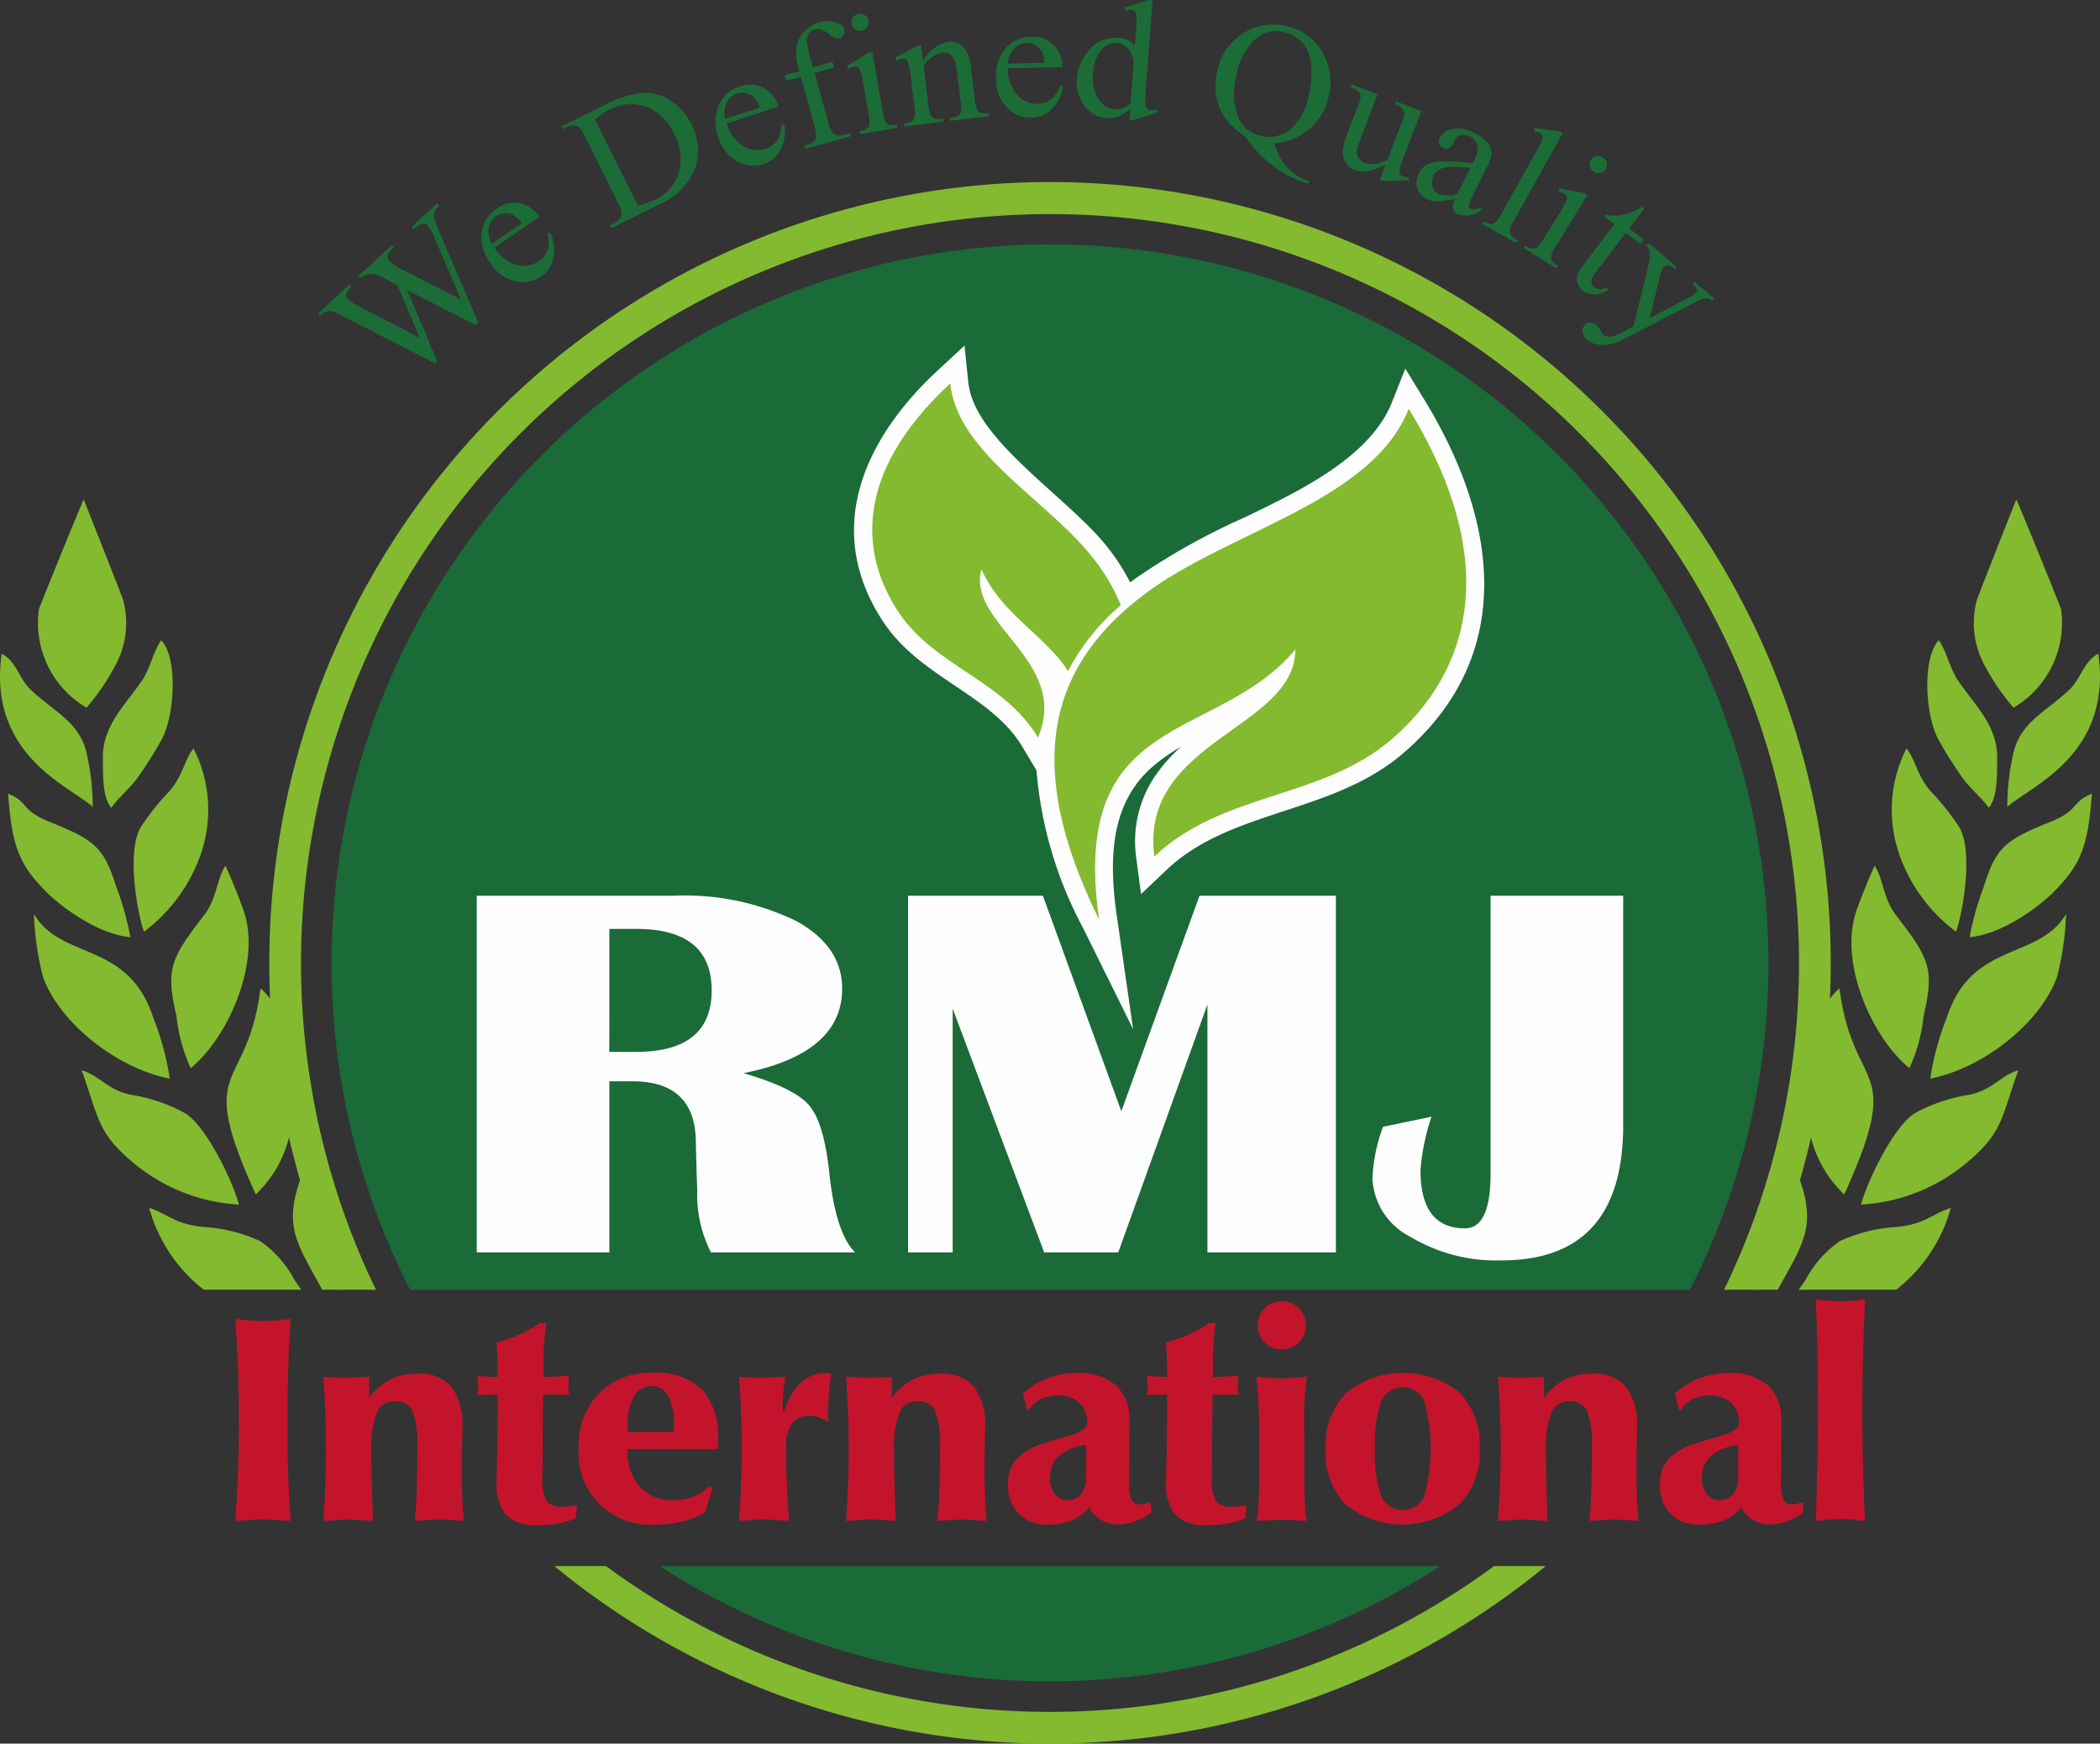 <svg xmlns="http://www.w3.org/2000/svg" width="135.401" height="112.413" viewBox="0 0 135.401 112.413">
  <rect x="0" y="0" width="135.401" height="112.413" fill="#333333" stroke="none"/>
  <g id="Layer_x0020_1" transform="translate(-0.004)">
    <g id="_2383325846960" transform="translate(0.004 0)">
      <path id="Path_9945" data-name="Path 9945" d="M510.809,311.25a50.357,50.357,0,0,1,45.724,71.416H554.27a48.293,48.293,0,1,0-86.921,0h-2.264a50.357,50.357,0,0,1,45.724-71.416Zm31.96,89.231a50.342,50.342,0,0,1-63.92,0h3.332a48.292,48.292,0,0,0,57.255,0Z" transform="translate(-443.108 -299.514)" fill="#83ba30" fill-rule="evenodd"/>
      <path id="Path_9946" data-name="Path 9946" d="M613.332,417.8a46.337,46.337,0,0,1,41.259,67.4H572.072a46.338,46.338,0,0,1,41.259-67.4ZM638.5,503.014a46.341,46.341,0,0,1-50.334,0Z" transform="translate(-545.631 -402.046)" fill="#1a6b38" fill-rule="evenodd"/>
      <path id="Path_9947" data-name="Path 9947" d="M3377.83,867.482a6.335,6.335,0,0,0,3.067-6.337c-.022-.139-2.8-6.968-2.887-7.086-.014.019-2.486,6.272-2.544,6.485a5.693,5.693,0,0,0,.417,4.052A14.836,14.836,0,0,0,3377.83,867.482Z" transform="translate(-3248.005 -821.857)" fill="#83ba30" fill-rule="evenodd"/>
      <path id="Path_9948" data-name="Path 9948" d="M3300.69,1573.327c3.479-.681,7.116-3.636,8.168-6.539a18.782,18.782,0,0,0,.591-4.078c-1.77,3.015-6.074,1.722-7.683,6.659A18,18,0,0,0,3300.69,1573.327Z" transform="translate(-3176.234 -1503.787)" fill="#83ba30" fill-rule="evenodd"/>
      <path id="Path_9949" data-name="Path 9949" d="M3005.581,2019.817c1.525-2.859,2.573-4.005,1.349-7.267a49.967,49.967,0,0,1-2.7,7.267Z" transform="translate(-2890.953 -1936.665)" fill="#83ba30" fill-rule="evenodd"/>
      <path id="Path_9950" data-name="Path 9950" d="M3169.672,1493.359a10.6,10.6,0,0,0,.913-3.331c.7-3.023.417-3.7-1.739-6.482-.9-1.163-.824-2.356-1.415-3.236-.287.587-1.047,2.487-1.231,3.078C3165.19,1486.662,3167.25,1491.364,3169.672,1493.359Z" transform="translate(-3046.562 -1424.493)" fill="#83ba30" fill-rule="evenodd"/>
      <path id="Path_9951" data-name="Path 9951" d="M3081.948,2070.472a10.063,10.063,0,0,0,3.526-5.282c-1.415.489-1.621,1.056-3.591,1.242a10,10,0,0,0-3.583.914,7.044,7.044,0,0,0-2.177,2.461c-.152.233-.309.452-.463.665Z" transform="translate(-2959.69 -1987.32)" fill="#83ba30" fill-rule="evenodd"/>
      <path id="Path_9952" data-name="Path 9952" d="M3182.4,1838.775a11.579,11.579,0,0,0,6.9-2.774c2.219-1.861,2.15-2.833,3.238-5.88-1.062.271-1.649,1.254-3.127,1.567a10.774,10.774,0,0,0-3.524,1.186c-1.351.8-3.076,4.347-3.489,5.9Z" transform="translate(-3062.405 -1761.114)" fill="#83ba30" fill-rule="evenodd"/>
      <path id="Path_9953" data-name="Path 9953" d="M3097.133,1703.19c3.956-8.7.578-6.388-.306-13.29a4.227,4.227,0,0,0-.773.886,50.233,50.233,0,0,1-1.134,8.427A7.612,7.612,0,0,0,3097.133,1703.19Z" transform="translate(-2978.223 -1626.181)" fill="#83ba30" fill-rule="evenodd"/>
      <path id="Path_9954" data-name="Path 9954" d="M3239.006,1291.567c.282-.551,1.222-4.98.225-6.722a15.971,15.971,0,0,0-1.891-2.369c-.845-1-.973-2.07-1.522-2.717a8.727,8.727,0,0,0-.466,6.814A10.566,10.566,0,0,0,3239.006,1291.567Z" transform="translate(-3112.896 -1231.505)" fill="#83ba30" fill-rule="evenodd"/>
      <path id="Path_9955" data-name="Path 9955" d="M3367.951,1366.417c2.083-.184,4.447-1.927,5.476-2.97,1.765-1.789,2.172-3.02,2.407-6.277-1.355.545-.785,1.056-2.663,1.809-2.987,1.2-3.51,1.679-4.3,4.17a19.086,19.086,0,0,0-.92,3.267Z" transform="translate(-3240.958 -1305.997)" fill="#83ba30" fill-rule="evenodd"/>
      <path id="Path_9956" data-name="Path 9956" d="M3299.612,1105.493c.6-.716.518-2.284.537-3.178.045-2.091-1.417-3.415-2.511-5.006-.545-.792-.748-1.939-1.256-2.618-1.087,1.165-.865,4.833-.036,6.376.378.707,1.009,1.694,1.485,2.38.56.806,1.24,1.3,1.782,2.047Z" transform="translate(-3171.379 -1053.414)" fill="#83ba30" fill-rule="evenodd"/>
      <path id="Path_9957" data-name="Path 9957" d="M3431.88,1127.687c1.511-1.343,6.783-3.345,5.872-9.867-.9.435-1.15,1.6-1.779,2.225-1.485,1.468-3.3,2.147-3.725,4.3A15.388,15.388,0,0,0,3431.88,1127.687Z" transform="translate(-3302.456 -1075.672)" fill="#83ba30" fill-rule="evenodd"/>
      <path id="Path_9958" data-name="Path 9958" d="M67.675,867.483a6.334,6.334,0,0,1-3.068-6.338c.022-.139,2.805-6.968,2.887-7.085.014.019,2.487,6.271,2.545,6.485a5.7,5.7,0,0,1-.418,4.051,14.819,14.819,0,0,1-1.946,2.886Z" transform="translate(-62.098 -821.857)" fill="#83ba30" fill-rule="evenodd"/>
      <path id="Path_9959" data-name="Path 9959" d="M66.51,1573.327c-3.48-.681-7.117-3.636-8.169-6.539a18.691,18.691,0,0,1-.59-4.078c1.77,3.016,6.073,1.722,7.682,6.66A17.963,17.963,0,0,1,66.51,1573.327Z" transform="translate(-55.563 -1503.787)" fill="#83ba30" fill-rule="evenodd"/>
      <path id="Path_9960" data-name="Path 9960" d="M502.809,2019.807c-1.524-2.86-2.573-4.005-1.348-7.267a49.886,49.886,0,0,0,2.7,7.267Z" transform="translate(-482.036 -1936.656)" fill="#83ba30" fill-rule="evenodd"/>
      <path id="Path_9961" data-name="Path 9961" d="M294,1493.349a10.618,10.618,0,0,1-.914-3.33c-.7-3.024-.415-3.7,1.739-6.483.9-1.163.824-2.355,1.416-3.236.287.588,1.047,2.487,1.231,3.078C298.478,1486.652,296.417,1491.354,294,1493.349Z" transform="translate(-281.703 -1424.484)" fill="#83ba30" fill-rule="evenodd"/>
      <path id="Path_9962" data-name="Path 9962" d="M258.586,2070.472a10.071,10.071,0,0,1-3.526-5.282c1.415.489,1.622,1.055,3.592,1.242a10.007,10.007,0,0,1,3.583.914,7.045,7.045,0,0,1,2.176,2.461c.152.233.308.451.462.665Z" transform="translate(-245.443 -1987.32)" fill="#83ba30" fill-rule="evenodd"/>
      <path id="Path_9963" data-name="Path 9963" d="M149.762,1838.775a11.58,11.58,0,0,1-6.9-2.774c-2.217-1.862-2.149-2.833-3.238-5.88,1.064.271,1.65,1.253,3.128,1.566a10.753,10.753,0,0,1,3.523,1.187C147.623,1833.67,149.35,1837.22,149.762,1838.775Z" transform="translate(-134.356 -1761.114)" fill="#83ba30" fill-rule="evenodd"/>
      <path id="Path_9964" data-name="Path 9964" d="M389.393,1703.19c-3.956-8.7-.577-6.388.307-13.29a4.214,4.214,0,0,1,.773.886,50.141,50.141,0,0,0,1.133,8.425A7.613,7.613,0,0,1,389.393,1703.19Z" transform="translate(-372.902 -1626.181)" fill="#83ba30" fill-rule="evenodd"/>
      <path id="Path_9965" data-name="Path 9965" d="M229.276,1291.577c-.282-.552-1.222-4.98-.224-6.722a15.921,15.921,0,0,1,1.89-2.369c.845-1,.974-2.07,1.523-2.716a8.732,8.732,0,0,1,.466,6.813A10.585,10.585,0,0,1,229.276,1291.577Z" transform="translate(-219.985 -1231.515)" fill="#83ba30" fill-rule="evenodd"/>
      <path id="Path_9966" data-name="Path 9966" d="M21.824,1366.417c-2.084-.185-4.448-1.927-5.476-2.97-1.765-1.789-2.173-3.02-2.408-6.277,1.357.544.785,1.056,2.664,1.809,2.987,1.2,3.51,1.679,4.3,4.17a18.878,18.878,0,0,1,.92,3.267Z" transform="translate(-13.415 -1305.997)" fill="#83ba30" fill-rule="evenodd"/>
      <path id="Path_9967" data-name="Path 9967" d="M176.374,1105.484c-.6-.717-.519-2.284-.539-3.179-.044-2.09,1.417-3.414,2.512-5.006.544-.792.748-1.94,1.256-2.618,1.086,1.165.865,4.833.037,6.375-.379.707-1.009,1.694-1.485,2.379-.561.807-1.239,1.3-1.78,2.048Z" transform="translate(-169.204 -1053.404)" fill="#83ba30" fill-rule="evenodd"/>
      <path id="Path_9968" data-name="Path 9968" d="M5.982,1127.677c-1.511-1.343-6.783-3.345-5.872-9.867.9.435,1.15,1.6,1.78,2.225,1.485,1.468,3.3,2.147,3.725,4.3A15.461,15.461,0,0,1,5.982,1127.677Z" transform="translate(-0.004 -1075.662)" fill="#83ba30" fill-rule="evenodd"/>
      <path id="Path_9969" data-name="Path 9969" d="M815.25,1554.555V1531.56h12.68a16.424,16.424,0,0,1,7.912,1.626q2.967,1.629,2.967,4.366,0,4.18-6.362,5.447,3.266.948,4.229,2.068t1.307,4.373q.41,3.869,1.66,5.114h-9.292a8.144,8.144,0,0,1-.886-3.988l-.045-1.362-.044-1.712q0-3.974-4.111-3.97H823.8v11.032H815.25Zm8.547-12.929h1.727q4.872,0,4.872-3.964t-4.872-3.965H823.8Zm46.845-10.067v22.995h-8.281V1538.57l-5.75,15.985h-4.775l-5.9-15.715v15.715h-2.878V1531.56h8.695l5.056,13.893,5.041-13.893h8.8Zm18.526,0v14.8q0,8.713-7.853,8.711a10.759,10.759,0,0,1-5.9-1.54A4.438,4.438,0,0,1,873,1549.78a10.917,10.917,0,0,1,.679-3.321l3.13-.655a14.037,14.037,0,0,0-.709,3.459q0,3.74,2.864,3.741,1.65,0,1.654-3.51V1531.56Z" transform="translate(-784.51 -1473.811)" fill="#fefefe"/>
      <path id="Path_9970" data-name="Path 9970" d="M1472.095,618.277l-.91-1.525c-2.011-3.371-6.56-4.439-8.946-8.023-3.938-5.915-1.317-11.8,3.5-16.262l1.711-1.586.239,2.32a4.673,4.673,0,0,0,.142.75c.959,3.479,6.572,6.97,8.918,10.029a14.258,14.258,0,0,1,1.386,2.167c.1-.075.194-.149.293-.223a43.593,43.593,0,0,1,7.093-3.97c3.292-1.6,8.054-3.79,9.491-7.422l.858-2.169,1.218,1.989c4.711,7.7,6.063,16.443-1.359,22.817-4.57,3.924-11.114,3.593-15.235,7.5l-1.661,1.575-.3-2.27a7.5,7.5,0,0,1,1.279-5.448,10.649,10.649,0,0,1,1.6-1.784,12.317,12.317,0,0,0-1.8,1.254c-2.877,2.468-2.832,6.258-2.331,9.731l1.042,7.227-3.238-6.545a25.929,25.929,0,0,1-2.992-10.131Z" transform="translate(-1405.262 -568.6)" fill="#fefefe" fill-rule="evenodd"/>
      <path id="Path_9971" data-name="Path 9971" d="M1818.609,714.572c-5.05,6.071-14.608,3.845-12.652,17.42-5.1-10.315-3.01-16.538,2.994-21.035,5.384-4.032,14.6-5.9,16.968-11.9,6.145,10.039,3.858,17.047-1.125,21.325-4.486,3.852-10.878,3.367-15.277,7.538-.975-7.5,9.081-8.2,9.092-13.351Z" transform="translate(-1735.089 -672.701)" fill="#83ba30" fill-rule="evenodd"/>
      <path id="Path_9972" data-name="Path 9972" d="M1498.548,667.564c1.305,2.923,4.137,4.278,5.584,6.565a14.156,14.156,0,0,1,3.4-4.25,12.077,12.077,0,0,0-1.7-2.93c-2.9-3.783-8.826-6.827-9.294-11.369-6.117,5.67-5.9,10.889-3.322,14.763,2.323,3.488,6.775,4.382,8.976,8.071,2.1-4.931-4.622-7.336-3.642-10.851Z" transform="translate(-1435.268 -630.861)" fill="#83ba30" fill-rule="evenodd"/>
      <path id="Path_9973" data-name="Path 9973" d="M402.15,2235.671q.119-1.435.175-2.88t.054-3.623q0-1.868-.054-3.442t-.175-3.079c.509.054.9.089,1.163.108s.5.026.709.026c.137,0,.321-.01.553-.026s.62-.054,1.16-.108q-.105,1.406-.156,2.9c-.035,1-.054,2.205-.054,3.619v.744q0,1.763.054,3.108t.156,2.65c-.46-.032-.839-.058-1.141-.073s-.559-.023-.778-.023c-.111,0-.267,0-.474.013s-.6.037-1.192.083Zm5.684,0c.057-.769.1-1.544.13-2.32s.041-1.554.041-2.339c0-.8-.012-1.586-.041-2.358s-.073-1.538-.13-2.288c.248.025.493.044.731.057s.464.019.677.019.467-.006.728-.019.534-.032.82-.057v1.354a4.192,4.192,0,0,1,1.379-1.182,3.833,3.833,0,0,1,1.732-.363,2.68,2.68,0,0,1,2.2.849,4.2,4.2,0,0,1,.7,2.7q0,.076-.019.972c-.013.6-.019,1.173-.019,1.72q0,1.058.035,1.792c.019.486.054.976.1,1.465-.47-.038-.813-.064-1.02-.076s-.375-.019-.5-.019c-.188,0-.41.006-.667.022s-.585.042-.975.074c.051-.473.089-1.1.115-1.895s.038-1.719.038-2.783a6.055,6.055,0,0,0-.318-2.453,1.157,1.157,0,0,0-1.119-.592,1.2,1.2,0,0,0-1.169.718,6.228,6.228,0,0,0-.349,2.485q0,1.025.029,2.161c.019.759.044,1.544.073,2.358-.419-.038-.763-.064-1.026-.076s-.49-.019-.677-.019c-.1,0-.235,0-.407.013s-.534.038-1.08.083Zm11.233-8.142h-.575c-.019,0-.108,0-.27.012s-.314.016-.458.016c.019-.124.032-.238.041-.346s.016-.2.016-.279-.006-.172-.016-.281-.023-.219-.041-.342h.067c.489.051.836.076,1.042.076h.194v-.541c0-.323-.006-.623-.016-.9s-.035-.534-.067-.775a10.2,10.2,0,0,0,1.548-.54,7.041,7.041,0,0,0,1.249-.715h.426c-.057.384-.1.765-.127,1.147s-.045.763-.045,1.141v1.182h.273c.254,0,.674-.026,1.255-.076a.477.477,0,0,0,.111-.01c-.012.092-.023.187-.029.283s-.009.213-.009.349,0,.235.009.327.016.187.029.28c-.194-.006-.4-.009-.626-.009H422l-.038,4.974v.4a2.663,2.663,0,0,0,.28,1.51,1.286,1.286,0,0,0,1.036.343,3.705,3.705,0,0,0,.388-.028l.527-.063-.076.836a5,5,0,0,1-1.134.331,7.926,7.926,0,0,1-1.379.108,2.612,2.612,0,0,1-1.986-.651,3.1,3.1,0,0,1-.61-2.151c0-.337.006-.753.023-1.252s.026-.833.026-1v-.382c.012-1.013.016-2,.016-2.97Zm8.379,2.4h2.975v-.251a.978.978,0,0,1,.019-.168v-.025a3.822,3.822,0,0,0-.368-1.869,1.158,1.158,0,0,0-1.065-.641,1.275,1.275,0,0,0-1.15.686,3.877,3.877,0,0,0-.41,1.964Zm0,1.106v.057a3.375,3.375,0,0,0,.8,2.374,2.817,2.817,0,0,0,2.177.868,3.377,3.377,0,0,0,1.284-.232,2.619,2.619,0,0,0,.988-.683l.242.121c-.067.216-.14.445-.219.689s-.162.534-.257.867a5.089,5.089,0,0,1-1.446.6,7.3,7.3,0,0,1-1.777.2,4.588,4.588,0,0,1-4.938-4.923,4.825,4.825,0,0,1,1.3-3.527,4.635,4.635,0,0,1,3.47-1.332,4.259,4.259,0,0,1,3.168,1.062,4.45,4.45,0,0,1,1.042,3.235c0,.159,0,.286,0,.375s-.009.175-.016.248h-5.816Zm7.19,4.634c.057-.769.1-1.544.13-2.32s.042-1.554.042-2.339q0-1.2-.042-2.358t-.13-2.288q.439.038.811.057c.251.009.448.016.6.016.238,0,.489-.007.759-.016s.553-.032.845-.057c-.066.3-.118.61-.153.912a7.829,7.829,0,0,0-.051.9c0,.045,0,.115.009.216s.01.171.01.222h.092a4.017,4.017,0,0,1,1.055-1.846,2.324,2.324,0,0,1,1.631-.629c.086,0,.152,0,.2,0a.826.826,0,0,1,.143.025q-.11.668-.162,1.313c-.035.429-.051.852-.051,1.275,0,.063,0,.153.009.276s.009.21.009.273a2.963,2.963,0,0,0-.648-.33,1.611,1.611,0,0,0-.534-.089,1.369,1.369,0,0,0-1.16.5,2.587,2.587,0,0,0-.381,1.558c0,.823.019,1.63.054,2.418s.08,1.561.137,2.311c-.4-.032-.747-.058-1.023-.074s-.512-.022-.706-.022c-.1,0-.235,0-.41.013s-.537.038-1.084.083Zm6.9,0c.057-.769.1-1.544.13-2.32s.042-1.554.042-2.339c0-.8-.012-1.586-.042-2.358s-.073-1.538-.13-2.288c.248.025.492.044.731.057s.464.019.677.019.467-.006.728-.019.534-.032.82-.057v1.354a4.191,4.191,0,0,1,1.379-1.182,3.832,3.832,0,0,1,1.732-.363,2.68,2.68,0,0,1,2.2.849,4.2,4.2,0,0,1,.7,2.7q0,.076-.019.972c-.012.6-.019,1.173-.019,1.72q0,1.058.035,1.792c.019.486.054.976.1,1.465-.471-.038-.813-.064-1.02-.076s-.375-.019-.5-.019c-.188,0-.41.006-.667.022s-.585.042-.976.074c.051-.473.089-1.1.115-1.895s.038-1.719.038-2.783a6.049,6.049,0,0,0-.318-2.453,1.157,1.157,0,0,0-1.119-.592,1.2,1.2,0,0,0-1.169.718,6.228,6.228,0,0,0-.35,2.485q0,1.025.029,2.161c.019.759.045,1.544.073,2.358-.419-.038-.763-.064-1.026-.076s-.49-.019-.677-.019c-.1,0-.235,0-.407.013s-.534.038-1.08.083Zm15.479-4.9a3.3,3.3,0,0,0-1.754.712,1.829,1.829,0,0,0-.572,1.417,1.6,1.6,0,0,0,.308,1.023.967.967,0,0,0,.8.391,1.081,1.081,0,0,0,.922-.391,1.947,1.947,0,0,0,.3-1.192Zm.2,4.024a2.832,2.832,0,0,1-1.112.833,3.851,3.851,0,0,1-1.509.27,2.4,2.4,0,0,1-2.609-2.6,2.381,2.381,0,0,1,.531-1.615,4.274,4.274,0,0,1,1.9-1.054c.34-.115.779-.245,1.313-.391q1.349-.386,1.351-.848a1.76,1.76,0,0,0-.5-1.338,1.949,1.949,0,0,0-1.4-.47,2.4,2.4,0,0,0-1.116.248,1.773,1.773,0,0,0-.74.705h-.092l-.29-1.074a4.685,4.685,0,0,1,1.56-.979,5.149,5.149,0,0,1,1.878-.35,3.669,3.669,0,0,1,2.558.792,3,3,0,0,1,.868,2.335v.057l-.019,3.35v.651a2.18,2.18,0,0,0,.162.991.572.572,0,0,0,.544.29,1.5,1.5,0,0,0,.32-.039,2.418,2.418,0,0,0,.366-.114l.057.67a4.046,4.046,0,0,1-1.052.575,3.181,3.181,0,0,1-1.106.2,2.12,2.12,0,0,1-1.106-.286,1.95,1.95,0,0,1-.753-.817Zm5.016-7.268h-.575c-.019,0-.108,0-.27.012s-.315.016-.458.016c.019-.124.032-.238.041-.346s.016-.2.016-.279-.006-.172-.016-.281-.022-.219-.041-.342h.067c.489.051.836.076,1.042.076h.194v-.541c0-.323-.006-.623-.016-.9s-.035-.534-.067-.775a10.167,10.167,0,0,0,1.548-.54,7.046,7.046,0,0,0,1.249-.715h.426c-.057.384-.1.765-.127,1.147s-.044.763-.044,1.141v1.182h.273c.254,0,.674-.026,1.256-.076a.472.472,0,0,0,.111-.01c-.012.092-.022.187-.028.283s-.01.213-.01.349,0,.235.01.327.016.187.028.28c-.193-.006-.4-.009-.626-.009h-1.052l-.038,4.974v.4a2.664,2.664,0,0,0,.28,1.51,1.287,1.287,0,0,0,1.036.343,3.689,3.689,0,0,0,.388-.028l.528-.063-.076.836a4.986,4.986,0,0,1-1.134.331,7.926,7.926,0,0,1-1.379.108,2.612,2.612,0,0,1-1.986-.651,3.1,3.1,0,0,1-.61-2.151c0-.337.006-.753.022-1.252s.026-.833.026-1v-.382c.012-1.013.016-2,.016-2.97Zm5.789,8.142a12,12,0,0,0,.118-1.223c.023-.445.032-1.011.032-1.694v-2.486c0-.969-.012-1.742-.042-2.324s-.076-1.109-.146-1.579c.337.038.639.066.909.085s.512.029.728.029.474-.01.747-.029.569-.047.89-.085c-.061.435-.108.884-.14,1.351s-.047.969-.047,1.509c0,.21,0,.515.009.913s.009.69.009.877v1.544c0,.808.01,1.44.032,1.9a10.831,10.831,0,0,0,.121,1.211c-.162-.007-.384-.019-.67-.039-.483-.025-.8-.037-.95-.037q-.3,0-1.134.047l-.464.029Zm.054-12.6a1.547,1.547,0,0,1,1.564-1.563,1.489,1.489,0,0,1,1.093.454,1.517,1.517,0,0,1,.452,1.109,1.469,1.469,0,0,1-.461,1.094,1.517,1.517,0,0,1-1.1.451,1.541,1.541,0,0,1-1.545-1.544Zm4.384,7.945a4.807,4.807,0,0,1,1.319-3.594,5.84,5.84,0,0,1,7.322-.019,4.856,4.856,0,0,1,1.293,3.614,4.8,4.8,0,0,1-1.319,3.595,5.821,5.821,0,0,1-7.312,0A4.832,4.832,0,0,1,472.453,2231.012Zm3.184.006a8.02,8.02,0,0,0,.41,3.064,1.524,1.524,0,0,0,2.765,0,11.7,11.7,0,0,0,0-6.143,1.518,1.518,0,0,0-2.765,0,8.076,8.076,0,0,0-.41,3.076Zm7.928,4.653c.057-.769.1-1.544.13-2.32s.041-1.554.041-2.339c0-.8-.012-1.585-.041-2.358s-.073-1.538-.13-2.288c.248.025.492.044.731.057s.464.019.677.019.467-.006.728-.019.533-.032.82-.057v1.353a4.2,4.2,0,0,1,1.379-1.182,3.832,3.832,0,0,1,1.732-.363,2.682,2.682,0,0,1,2.2.849,4.205,4.205,0,0,1,.7,2.7c0,.052-.006.375-.019.972s-.019,1.173-.019,1.72q0,1.058.035,1.792c.019.486.054.975.1,1.465-.471-.038-.813-.064-1.02-.076s-.375-.019-.5-.019c-.188,0-.41.006-.667.022s-.585.042-.976.073c.051-.473.089-1.1.115-1.894s.038-1.719.038-2.784a6.052,6.052,0,0,0-.318-2.453,1.158,1.158,0,0,0-1.119-.591,1.2,1.2,0,0,0-1.169.718,6.23,6.23,0,0,0-.35,2.486q0,1.025.028,2.161t.073,2.358c-.419-.038-.763-.064-1.027-.076s-.49-.019-.677-.019c-.1,0-.235,0-.407.013s-.534.038-1.08.083Zm15.479-4.9a3.3,3.3,0,0,0-1.754.712,1.828,1.828,0,0,0-.572,1.417,1.6,1.6,0,0,0,.308,1.023.967.967,0,0,0,.8.391,1.082,1.082,0,0,0,.922-.391,1.947,1.947,0,0,0,.3-1.192v-1.961Zm.2,4.023a2.832,2.832,0,0,1-1.112.833,3.852,3.852,0,0,1-1.509.27,2.4,2.4,0,0,1-2.609-2.6,2.378,2.378,0,0,1,.531-1.615,4.271,4.271,0,0,1,1.9-1.054c.34-.115.779-.245,1.313-.391q1.349-.386,1.351-.848a1.761,1.761,0,0,0-.5-1.339,1.954,1.954,0,0,0-1.4-.47,2.4,2.4,0,0,0-1.115.248,1.779,1.779,0,0,0-.74.706h-.092l-.289-1.074a4.683,4.683,0,0,1,1.56-.979,5.141,5.141,0,0,1,1.878-.35,3.668,3.668,0,0,1,2.558.792,3,3,0,0,1,.868,2.336v.057l-.019,3.349v.652a2.181,2.181,0,0,0,.162.991.57.57,0,0,0,.543.29,1.534,1.534,0,0,0,.321-.038,2.415,2.415,0,0,0,.366-.115l.057.67a4.032,4.032,0,0,1-1.052.575,3.187,3.187,0,0,1-1.106.2,2.12,2.12,0,0,1-1.106-.286,1.955,1.955,0,0,1-.753-.817Zm4.82.874c.042-1.271.073-2.5.1-3.674s.035-2.323.035-3.438q0-2.022-.035-3.785t-.108-3.4c.315.045.61.077.883.1s.515.035.731.035q.234,0,.572-.029c.226-.02.556-.054.988-.105-.064,1.52-.108,2.841-.133,3.957s-.038,2.171-.038,3.156q0,1.787.044,3.581t.127,3.607c-.321-.045-.613-.08-.877-.1s-.49-.031-.683-.031c-.153,0-.337.006-.55.022s-.566.054-1.055.111Z" transform="translate(-386.987 -2137.611)" fill="#c4142b"/>
      <path id="Path_9974" data-name="Path 9974" d="M551.23,13.113l.135.146a.984.984,0,0,0-.28.4,1.01,1.01,0,0,0,0,.517,6.093,6.093,0,0,0,.354.9l2.462,5.737-.164.151L549.311,18.7l1.928,4.577-.149.137-5.748-2.933c-.431-.221-.691-.346-.779-.377a.7.7,0,0,0-.429-.018,1.1,1.1,0,0,0-.449.278l-.134-.146,2.038-1.885.135.146-.1.091a.687.687,0,0,0-.241.4.394.394,0,0,0,.1.334,3.66,3.66,0,0,0,.771.474l3.868,2-1.445-3.4-.583-.3-.464-.24a2.78,2.78,0,0,0-.514-.175.727.727,0,0,0-.249-.007,1,1,0,0,0-.3.087,1.217,1.217,0,0,0-.267.2l-.135-.146,2.146-1.984.135.146-.147.136a.668.668,0,0,0-.245.4.447.447,0,0,0,.134.356,3.415,3.415,0,0,0,.839.539l3.75,1.929L551.1,15.4a3.335,3.335,0,0,0-.453-.849.383.383,0,0,0-.216-.117.444.444,0,0,0-.252.026,1.679,1.679,0,0,0-.454.317l-.135-.146,1.644-1.521Zm3.715,2.861a2.468,2.468,0,0,0,1.425,1.1,1.7,1.7,0,0,0,1.425-.23,1.449,1.449,0,0,0,.563-.709,1.938,1.938,0,0,0-.01-1.1l.2-.008a2.533,2.533,0,0,1,.209,1.492,1.828,1.828,0,0,1-.809,1.292,2.068,2.068,0,0,1-1.679.32,2.6,2.6,0,0,1-1.589-1.158,2.75,2.75,0,0,1-.568-2,2.205,2.205,0,0,1,.977-1.532,1.9,1.9,0,0,1,1.462-.347,1.967,1.967,0,0,1,1.28.889l-2.887,1.992Zm-.175-.254,1.934-1.334a2.076,2.076,0,0,0-.474-.483,1.068,1.068,0,0,0-.609-.153,1.048,1.048,0,0,0-.57.184,1.159,1.159,0,0,0-.48.753A1.488,1.488,0,0,0,554.77,15.72Zm7.729-1.025-.089-.178.252-.125a.755.755,0,0,0,.474-.565,1.636,1.636,0,0,0-.246-.766l-2.1-4.23q-.3-.611-.519-.7a.824.824,0,0,0-.679.073l-.253.126-.088-.178L561.989,6.8a6.85,6.85,0,0,1,2.46-.809,3.009,3.009,0,0,1,1.817.481,3.721,3.721,0,0,1,1.37,1.555,3.6,3.6,0,0,1,.28,2.705,4.262,4.262,0,0,1-2.411,2.473L562.5,14.7Zm1.682-1.435a5.773,5.773,0,0,0,1.122-.39,2.834,2.834,0,0,0,1.516-1.733,3.274,3.274,0,0,0-.3-2.5A3.273,3.273,0,0,0,564.7,6.876a2.9,2.9,0,0,0-2.336.187,4.773,4.773,0,0,0-.945.644l2.76,5.553Zm5.732-5.3a2.466,2.466,0,0,0,1.056,1.457A1.7,1.7,0,0,0,572.4,9.6a1.453,1.453,0,0,0,.741-.521,1.937,1.937,0,0,0,.3-1.061l.2.05a2.535,2.535,0,0,1-.221,1.491,1.832,1.832,0,0,1-1.142,1.01,2.069,2.069,0,0,1-1.7-.167,2.6,2.6,0,0,1-1.2-1.56,2.751,2.751,0,0,1,.021-2.078,2.2,2.2,0,0,1,1.37-1.193,1.9,1.9,0,0,1,1.5.081,1.967,1.967,0,0,1,.976,1.215l-3.332,1.094Zm-.1-.293,2.232-.733a2.052,2.052,0,0,0-.317-.6,1.071,1.071,0,0,0-.54-.319,1.056,1.056,0,0,0-.6.015,1.16,1.16,0,0,0-.674.586A1.484,1.484,0,0,0,569.817,7.67Zm5.768-2.96.863,3.132a1.522,1.522,0,0,0,.38.794.7.7,0,0,0,.594.08l.445-.123.052.191-2.932.808-.053-.191.219-.06a.781.781,0,0,0,.362-.21.557.557,0,0,0,.166-.347,2.277,2.277,0,0,0-.12-.7L574.7,4.954l-.952.262-.1-.371.952-.262-.085-.309a2.868,2.868,0,0,1-.095-1.263,1.954,1.954,0,0,1,.5-.99,2.1,2.1,0,0,1,1.007-.6,1.763,1.763,0,0,1,1.132.065.674.674,0,0,1,.453.433.415.415,0,0,1-.059.328.443.443,0,0,1-.263.219.507.507,0,0,1-.283-.014,1.43,1.43,0,0,1-.436-.272A1.385,1.385,0,0,0,576,1.9a.742.742,0,0,0-.4,0,.713.713,0,0,0-.383.241.746.746,0,0,0-.138.46,7.441,7.441,0,0,0,.3,1.392l.094.34,1.258-.347.1.372-1.259.347ZM578.415.9a.555.555,0,0,1,.417.088.519.519,0,0,1,.226.35.525.525,0,0,1-.094.409.571.571,0,0,1-.783.136.516.516,0,0,1-.23-.353.522.522,0,0,1,.095-.406.562.562,0,0,1,.37-.224Zm.889,2.461.677,3.906a1.683,1.683,0,0,0,.174.59.461.461,0,0,0,.24.189,1.143,1.143,0,0,0,.5-.011l.034.2-2.427.42-.034-.2a1.174,1.174,0,0,0,.476-.153.486.486,0,0,0,.16-.261,1.675,1.675,0,0,0-.032-.618l-.325-1.877a6.574,6.574,0,0,0-.225-1.008.4.4,0,0,0-.161-.212.342.342,0,0,0-.234-.029,1.151,1.151,0,0,0-.357.144l-.111-.182,1.4-.857.24-.042Zm3.27.574A2.413,2.413,0,0,1,584.132,2.7a1.249,1.249,0,0,1,.732.113,1.352,1.352,0,0,1,.555.6,3.027,3.027,0,0,1,.241.969l.257,2.091a1.718,1.718,0,0,0,.155.617.443.443,0,0,0,.219.182,1.154,1.154,0,0,0,.5.014l.024.2-2.489.307-.024-.2.105-.013a.859.859,0,0,0,.477-.164.546.546,0,0,0,.156-.328,3.019,3.019,0,0,0-.039-.5l-.248-2.013a2.027,2.027,0,0,0-.3-.952.64.64,0,0,0-.636-.229,1.826,1.826,0,0,0-1.21.856l.32,2.594a1.8,1.8,0,0,0,.136.6.526.526,0,0,0,.241.2,1.387,1.387,0,0,0,.557,0l.024.2-2.5.308-.024-.2.111-.014a.609.609,0,0,0,.5-.252,1.343,1.343,0,0,0,.046-.736L581.8,5.143a7.5,7.5,0,0,0-.173-1.066.461.461,0,0,0-.158-.247.358.358,0,0,0-.236-.041,1.089,1.089,0,0,0-.358.126l-.107-.187,1.447-.788.236-.029Zm5.472.476a2.469,2.469,0,0,0,.591,1.7,1.7,1.7,0,0,0,1.318.588,1.45,1.45,0,0,0,.86-.285,1.941,1.941,0,0,0,.6-.929l.173.1a2.529,2.529,0,0,1-.642,1.363,1.833,1.833,0,0,1-1.385.638,2.073,2.073,0,0,1-1.581-.652,2.6,2.6,0,0,1-.7-1.839,2.75,2.75,0,0,1,.62-1.983,2.2,2.2,0,0,1,1.656-.747,1.9,1.9,0,0,1,1.412.511,1.968,1.968,0,0,1,.584,1.445l-3.506.086Zm-.007-.308,2.348-.057a2.06,2.06,0,0,0-.132-.663,1.076,1.076,0,0,0-.426-.462,1.047,1.047,0,0,0-.577-.158,1.16,1.16,0,0,0-.814.367,1.488,1.488,0,0,0-.4.974Zm7.887,2.911a2.546,2.546,0,0,1-.765.492,1.8,1.8,0,0,1-.774.109,1.918,1.918,0,0,1-1.4-.779,2.459,2.459,0,0,1-.492-1.773,3.075,3.075,0,0,1,.827-1.88,2.15,2.15,0,0,1,1.829-.745,1.547,1.547,0,0,1,1.075.5l.068-.91a7,7,0,0,0,.035-1.032.449.449,0,0,0-.111-.271A.358.358,0,0,0,596,.637a1.228,1.228,0,0,0-.389.058l-.057-.2L597.115,0l.249.018L596.945,5.7a7.244,7.244,0,0,0-.036,1.052.461.461,0,0,0,.115.273.328.328,0,0,0,.208.09,1.267,1.267,0,0,0,.407-.062l.046.2-1.556.492-.254-.019.052-.71Zm.028-.375.186-2.517a1.672,1.672,0,0,0-.151-.683,1.118,1.118,0,0,0-.406-.486,1.1,1.1,0,0,0-.523-.191,1.15,1.15,0,0,0-.9.358,2.356,2.356,0,0,0-.623,1.59,2.512,2.512,0,0,0,.364,1.694,1.418,1.418,0,0,0,1.043.655,1.364,1.364,0,0,0,1.011-.42Zm9.258,2.59a4.319,4.319,0,0,0,.893,1.62,3.039,3.039,0,0,0,1.351.823l-.038.172a6.29,6.29,0,0,1-1.532-.648A7.278,7.278,0,0,1,604.44,10.1a7.961,7.961,0,0,1-1.089-1.291,5.429,5.429,0,0,1-1.09-.923,3.618,3.618,0,0,1-.744-1.481,4.037,4.037,0,0,1,.028-1.837A3.664,3.664,0,0,1,603.2,2.158a3.617,3.617,0,0,1,2.817-.477A3.481,3.481,0,0,1,608.274,3.3a3.718,3.718,0,0,1,.454,2.9,3.815,3.815,0,0,1-3.516,3.029Zm.652-7.154a2.055,2.055,0,0,0-1.737.328,3.967,3.967,0,0,0-1.344,2.451,4.2,4.2,0,0,0,.172,2.833,1.984,1.984,0,0,0,1.412,1.072,2.111,2.111,0,0,0,1.8-.353,3.854,3.854,0,0,0,1.291-2.346,5.243,5.243,0,0,0,.08-2.237,2.266,2.266,0,0,0-.6-1.173,2.192,2.192,0,0,0-1.077-.574ZM614.7,7.157l-1.07,2.8a7.024,7.024,0,0,0-.33.978.462.462,0,0,0,.03.292.326.326,0,0,0,.173.147,1.015,1.015,0,0,0,.393.052l0,.213-1.636.023-.233-.089.369-.965a4.544,4.544,0,0,1-1.237.445,1.571,1.571,0,0,1-.742-.095,1.188,1.188,0,0,1-.606-.487,1.244,1.244,0,0,1-.186-.731,3.634,3.634,0,0,1,.267-1.037l.786-2.053a1.069,1.069,0,0,0,.1-.48.507.507,0,0,0-.141-.276,1.378,1.378,0,0,0-.493-.261l.071-.186,1.664.636-1.181,3.087a1.208,1.208,0,0,0-.094.933.869.869,0,0,0,.479.415,1.262,1.262,0,0,0,.557.058,2.915,2.915,0,0,0,.868-.263l1-2.605a.792.792,0,0,0,.057-.6A1.039,1.039,0,0,0,613,6.722l.07-.185,1.622.62Zm2.169,5.664a8.26,8.26,0,0,1-1.181.171,1.531,1.531,0,0,1-.63-.161,1.162,1.162,0,0,1-.621-.7,1.261,1.261,0,0,1,.1-.975,1.133,1.133,0,0,1,.427-.485,2.191,2.191,0,0,1,1.013-.267,12.582,12.582,0,0,1,2.025.129l.086-.173a1.568,1.568,0,0,0,.234-1.011.886.886,0,0,0-.5-.556.8.8,0,0,0-.577-.082.543.543,0,0,0-.374.281l-.129.285a.531.531,0,0,1-.287.285.455.455,0,0,1-.366-.033.439.439,0,0,1-.241-.275.542.542,0,0,1,.054-.4,1.1,1.1,0,0,1,.816-.545,2.154,2.154,0,0,1,1.4.264,2.443,2.443,0,0,1,.9.691,1.026,1.026,0,0,1,.2.681,2.843,2.843,0,0,1-.33.889l-.743,1.5a7.369,7.369,0,0,0-.357.784.367.367,0,0,0-.014.231.231.231,0,0,0,.108.113.337.337,0,0,0,.157.037,3.7,3.7,0,0,0,.578-.152l-.134.27a1.661,1.661,0,0,1-1.428.2.554.554,0,0,1-.309-.356.964.964,0,0,1,.128-.631Zm.156-.314.834-1.678a11.093,11.093,0,0,0-1.177-.075,1.866,1.866,0,0,0-.784.162.928.928,0,0,0-.42.42.9.9,0,0,0-.071.682.733.733,0,0,0,.382.474,2.056,2.056,0,0,0,1.237.014Zm6.794-3.932-3.186,5.712a1.74,1.74,0,0,0-.237.565.49.49,0,0,0,.076.3,1.255,1.255,0,0,0,.43.328l-.1.173-2.171-1.211.1-.173a1.119,1.119,0,0,0,.45.172.471.471,0,0,0,.287-.1,1.744,1.744,0,0,0,.362-.5l2.184-3.913a7.627,7.627,0,0,0,.46-.9.444.444,0,0,0,.017-.287.336.336,0,0,0-.158-.168,1.06,1.06,0,0,0-.359-.1l.014-.219,1.613.207.218.122Zm2.574,1.572a.555.555,0,0,1,.253.342.523.523,0,0,1-.064.412.529.529,0,0,1-.342.243.57.57,0,0,1-.675-.42.535.535,0,0,1,.4-.657.562.562,0,0,1,.426.079Zm-.973,2.429-2.093,3.366a1.694,1.694,0,0,0-.264.556.464.464,0,0,0,.054.3,1.142,1.142,0,0,0,.383.326l-.1.169-2.092-1.3.1-.168a1.174,1.174,0,0,0,.458.2.486.486,0,0,0,.293-.088,1.689,1.689,0,0,0,.387-.483l1.006-1.618a6.627,6.627,0,0,0,.5-.9.407.407,0,0,0,.021-.266.342.342,0,0,0-.155-.176,1.15,1.15,0,0,0-.362-.13l.038-.209,1.616.292.208.129Zm3.66.862-.981,1.287.943.719-.22.288-.95-.71-1.937,2.541a1.044,1.044,0,0,0-.279.6.447.447,0,0,0,.186.352.641.641,0,0,0,.351.127.716.716,0,0,0,.41-.1l.172.131a1.7,1.7,0,0,1-.921.3,1.216,1.216,0,0,1-.747-.232,1.009,1.009,0,0,1-.314-.413.843.843,0,0,1-.046-.531,2.01,2.01,0,0,1,.385-.7l2.016-2.645-.641-.488.1-.136a2.155,2.155,0,0,0,.738.064,3.185,3.185,0,0,0,.859-.185,6.074,6.074,0,0,0,.737-.377l.135.1Zm.253,2.225,1.82,1.53-.128.152-.09-.075a.573.573,0,0,0-.354-.161.328.328,0,0,0-.264.12,1.469,1.469,0,0,0-.234.564l-.657,2.71,2.625-1.365a1.128,1.128,0,0,0,.354-.273.229.229,0,0,0,.063-.137.29.29,0,0,0-.044-.162,1.066,1.066,0,0,0-.233-.241l.127-.152,1.263,1.061-.128.152a.788.788,0,0,0-.3-.137.907.907,0,0,0-.342.027,3.133,3.133,0,0,0-.411.194l-4.75,2.444a2.536,2.536,0,0,1-1.3.321,1.568,1.568,0,0,1-.952-.323.785.785,0,0,1-.293-.486.537.537,0,0,1,.107-.457.458.458,0,0,1,.35-.178.6.6,0,0,1,.41.165,1.581,1.581,0,0,1,.31.407,1.36,1.36,0,0,0,.165.236.591.591,0,0,0,.386.108,1.735,1.735,0,0,0,.714-.232l.827-.431.988-4.018a3.134,3.134,0,0,0,.065-.492,1.233,1.233,0,0,0-.011-.34,1.231,1.231,0,0,0-.216-.38l.127-.152Z" transform="translate(-523.055 0)" fill="#1c6c38"/>
    </g>
  </g>
</svg>
